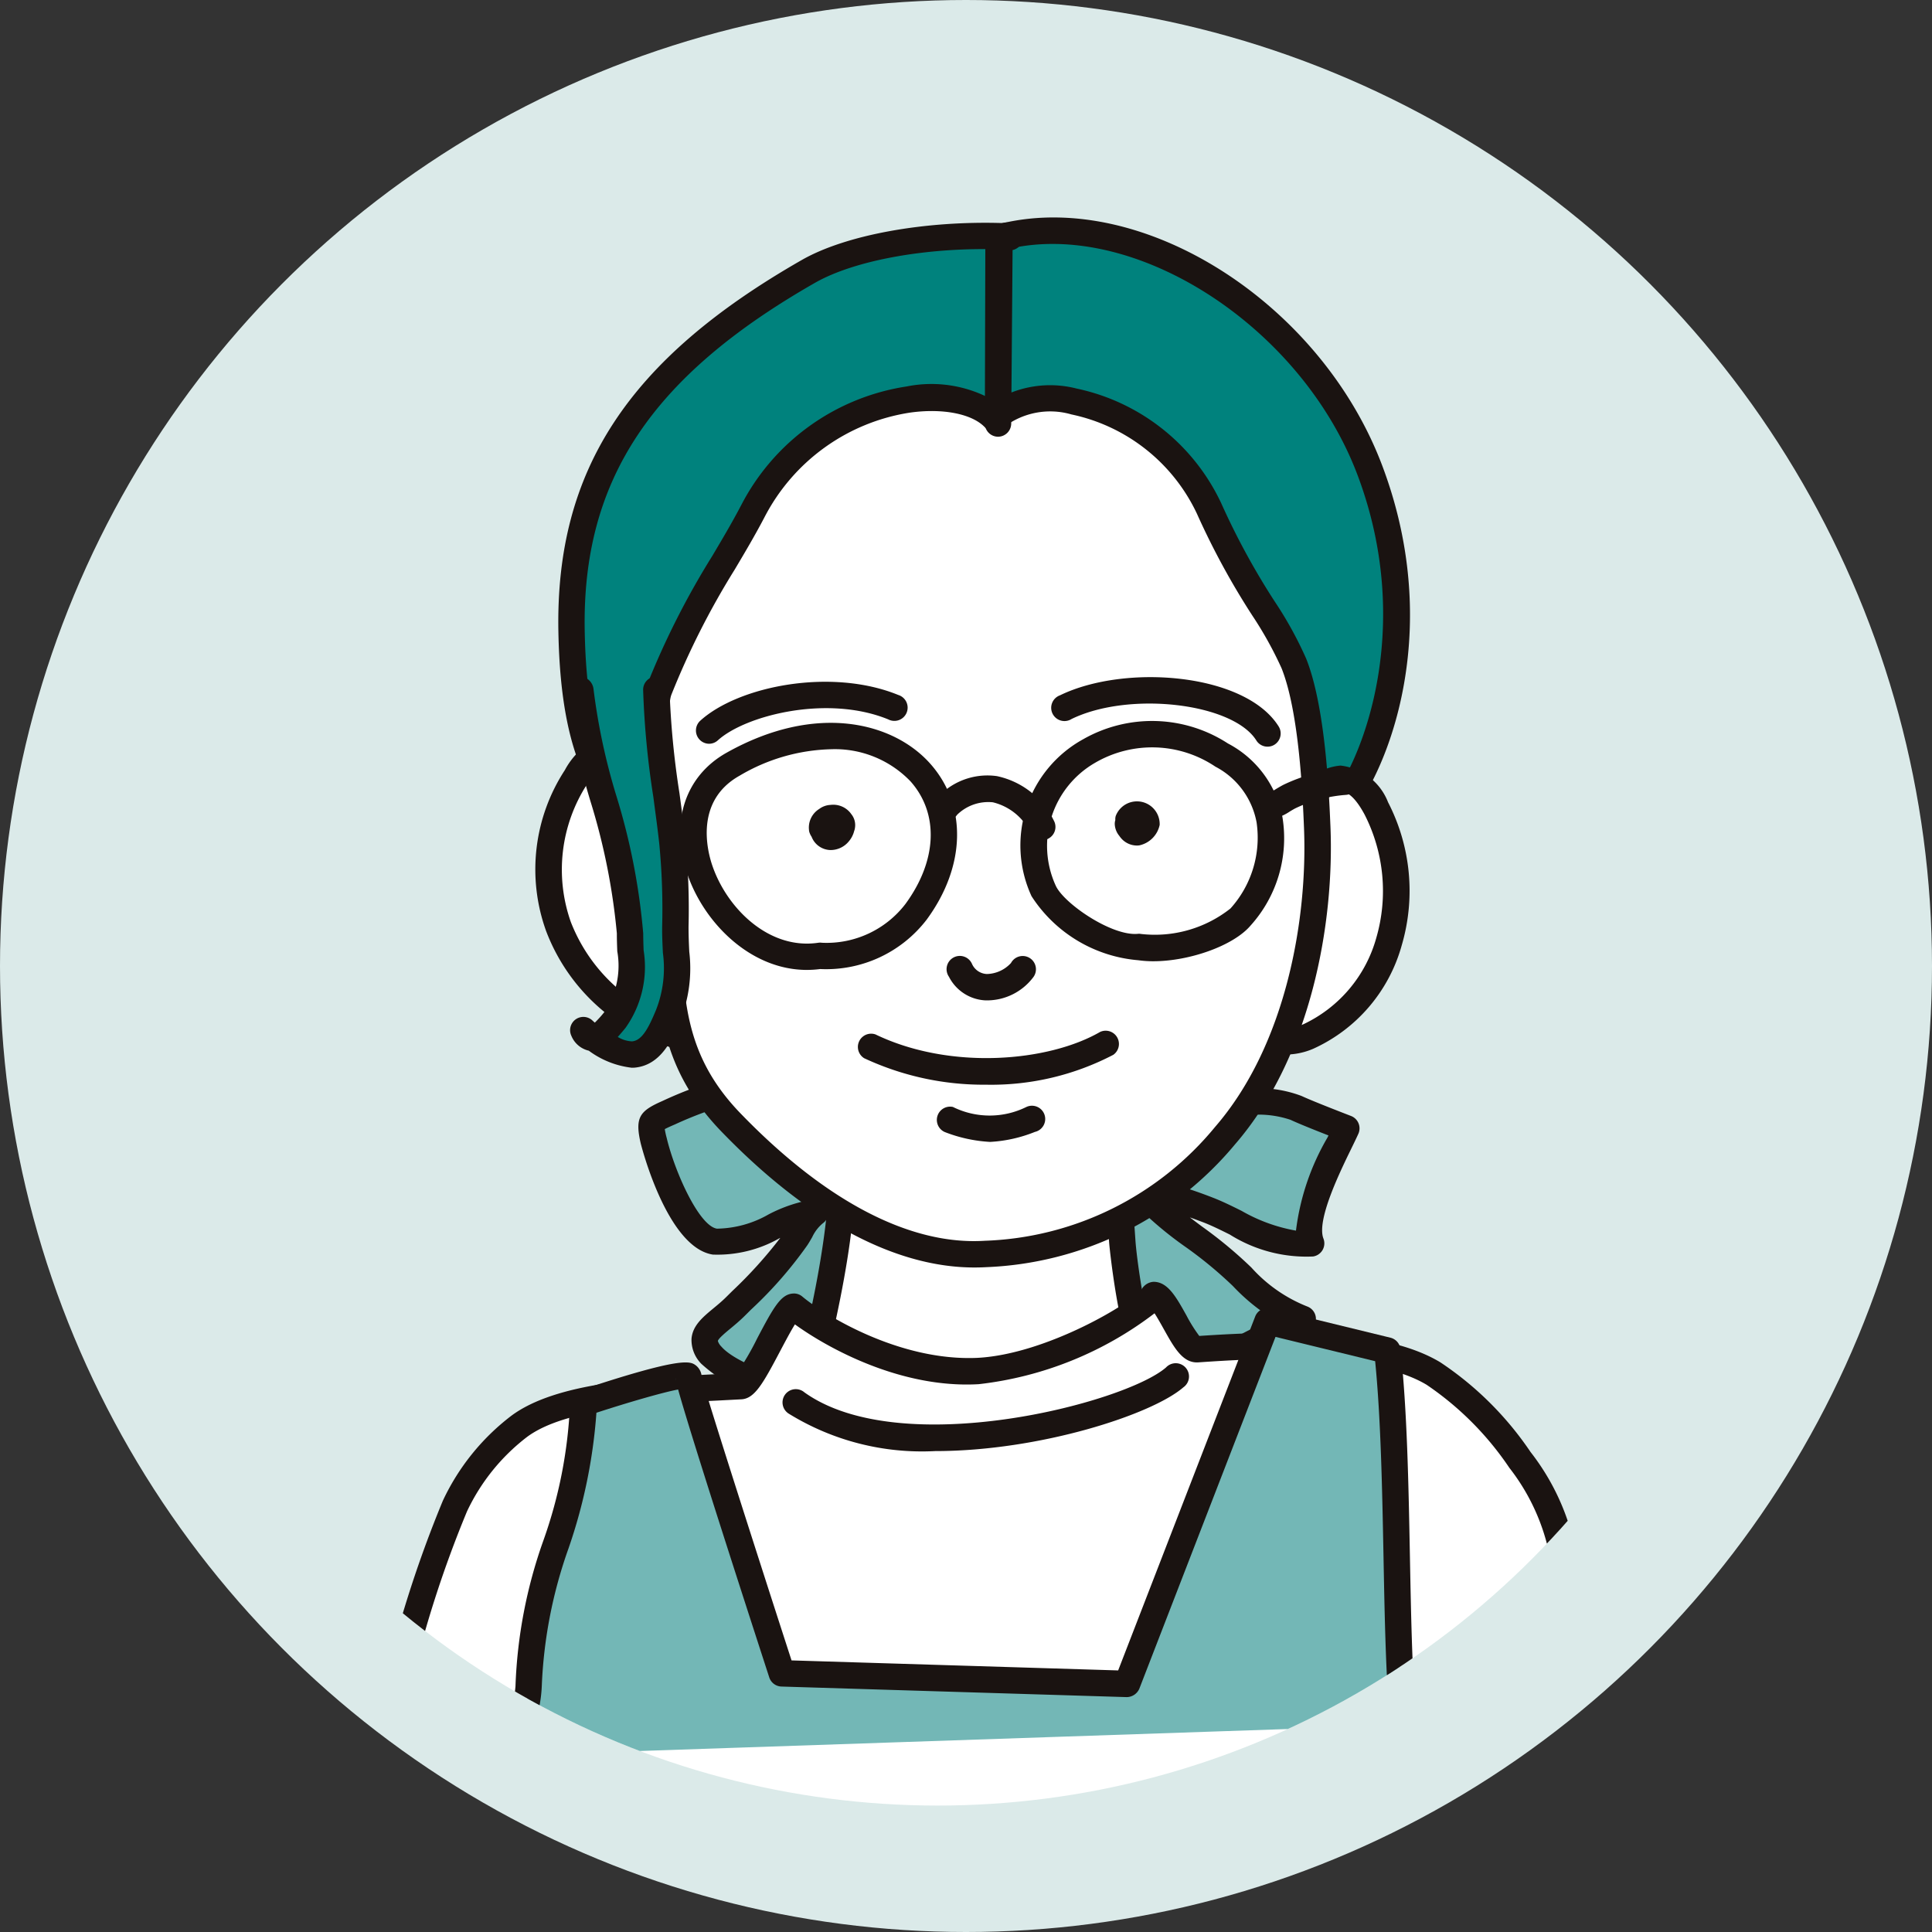 <svg xmlns="http://www.w3.org/2000/svg" xmlns:xlink="http://www.w3.org/1999/xlink" width="102" height="102" viewBox="0 0 102 102">
  <rect x="0" y="0" width="102" height="102" fill="#333333" stroke="none"/>
  <defs>
    <clipPath id="clip-path">
      <circle id="楕円形_63536" data-name="楕円形 63536" cx="44.325" cy="44.325" r="44.325" fill="none"/>
    </clipPath>
  </defs>
  <g id="グループ_146999" data-name="グループ 146999" transform="translate(-598 -174)">
    <circle id="楕円形_11577" data-name="楕円形 11577" cx="51" cy="51" r="51" transform="translate(598 174)" fill="#dbeae9"/>
    <g id="グループ_119481" data-name="グループ 119481" transform="translate(-149.852 -540.814)">
      <g id="グループ_119480" data-name="グループ 119480" transform="translate(753.027 721.489)" clip-path="url(#clip-path)">
        <g id="グループ_119479" data-name="グループ 119479" transform="translate(14.985 4.808)">
          <g id="グループ_119462" data-name="グループ 119462" transform="translate(13.548 44.675)">
            <path id="パス_105062" data-name="パス 105062" d="M782.333,757.524a19.84,19.84,0,0,0-7.366,1.858c-1.02.45-1.092.437-.837,1.507.343,1.443,1.66,5.077,3.226,5.319,1.7.26,3.766-1.417,5.309-1.546a4.183,4.183,0,0,0-1.017,1.361,23.425,23.425,0,0,1-3.2,3.6c-1.05,1.05-2.245,1.455-1.28,2.585.9,1.05,4.114,2.312,5.283,1.779.578-.263,1.412-1.389,1.858-1.8,1.329-1.24,2.685-2.446,4.028-3.67.823-.749,1.632-1.6,2.447-2.322a11.617,11.617,0,0,0,2.341,2c2.138,1.76,4.921,3.056,6.642,5.209.731.915.05.747,1.212.485,1.568-.355,3.405-1.635,4.852-2.365.826-.416,1.813-.76,2.57-1.238a8.439,8.439,0,0,1-3.21-2.22c-1.691-1.708-3.893-2.836-5.465-4.627a23.245,23.245,0,0,1,3.669,1.1c1.7.656,3.532,2.042,5.446,1.762-.588-1.5,1.267-4.765,1.855-6.078,0,0-1.986-.759-2.66-1.077-1.354-.638-3.088-.11-4.554-.234-1.763-.151-3.407-.5-5.153-.715a87.163,87.163,0,0,0-10.386-.21c-1.747,0-3.539.34-5.262.234C783.068,758.222,783.461,758.181,782.333,757.524Z" transform="translate(-773.32 -756.817)" fill="#73b7b6"/>
            <path id="パス_105063" data-name="パス 105063" d="M781.931,775.006a8.342,8.342,0,0,1-5.1-2.145,1.794,1.794,0,0,1-.517-1.329c.06-.692.593-1.132,1.156-1.6.216-.178.453-.373.68-.6l.315-.312A23.463,23.463,0,0,0,781,766.214c-.017.007-.033.014-.049.022a6.618,6.618,0,0,1-3.513.859c-2.428-.376-3.783-5.791-3.8-5.845-.332-1.4-.058-1.737,1.128-2.259a21.192,21.192,0,0,1,7.747-1.965.509.509,0,0,1,.357.1,3.493,3.493,0,0,1,.859.621c.666-.008,1.347-.064,2.057-.124,1.591-.132,3.241-.129,4.894-.153a59.375,59.375,0,0,1,7.921.24c.731.088,1.443.2,2.155.313,1.011.162,1.965.312,2.975.4a10.36,10.36,0,0,0,1.539-.033,6.353,6.353,0,0,1,3.251.331c.643.3,2.595,1.049,2.614,1.057a.7.7,0,0,1,.387.934c-.1.223-.235.5-.389.816-.595,1.22-1.833,3.759-1.456,4.724a.7.7,0,0,1-.547.943,7.618,7.618,0,0,1-4.4-1.159c-.475-.235-.94-.468-1.4-.645-.212-.079-.45-.17-.706-.26.206.157.416.315.63.475a22.874,22.874,0,0,1,2.618,2.173,7.83,7.83,0,0,0,2.968,2.063.7.7,0,0,1,.12,1.237,12.675,12.675,0,0,1-1.674.834c-.327.144-.652.284-.954.437-.423.213-.88.474-1.355.747a14.592,14.592,0,0,1-3.657,1.674,5.192,5.192,0,0,0-.511.145.806.806,0,0,1-1.106-.423,2.081,2.081,0,0,0-.292-.45,17.339,17.339,0,0,0-3.978-3.265c-.864-.579-1.759-1.18-2.563-1.843-.194-.159-.428-.329-.673-.507a12.256,12.256,0,0,1-1.288-1.028c-.256.241-.511.489-.767.74-.38.372-.763.744-1.148,1.095l-1.387,1.256c-.882.8-1.765,1.595-2.634,2.407-.132.124-.3.315-.486.524a5.786,5.786,0,0,1-1.559,1.408A2.456,2.456,0,0,1,781.931,775.006Zm-4.227-3.351a.728.728,0,0,0,.189.3c.771.9,3.7,1.943,4.465,1.6a5.947,5.947,0,0,0,1.095-1.064c.221-.249.421-.472.577-.617.875-.818,1.763-1.62,2.652-2.423l1.382-1.252c.375-.341.745-.7,1.114-1.063.447-.436.893-.87,1.34-1.266a.719.719,0,0,1,.563-.169.7.7,0,0,1,.49.32,6.334,6.334,0,0,0,1.453,1.273c.27.2.526.384.741.56.752.619,1.578,1.173,2.451,1.761a18.386,18.386,0,0,1,4.293,3.55c.093.117.168.221.228.312.083-.024.178-.046.285-.071a13.64,13.64,0,0,0,3.273-1.526c.5-.284.976-.557,1.421-.78.322-.163.67-.316,1.02-.469l.294-.13a10.539,10.539,0,0,1-2.138-1.749,21.667,21.667,0,0,0-2.464-2.038A19.293,19.293,0,0,1,799.4,764.1a.7.7,0,0,1,.659-1.143,23.908,23.908,0,0,1,3.786,1.135c.493.191,1,.44,1.511.695a8.8,8.8,0,0,0,2.87,1.043,12.829,12.829,0,0,1,1.663-4.914l.054-.111c-.649-.253-1.575-.623-2.007-.826a5.3,5.3,0,0,0-2.561-.2,11.184,11.184,0,0,1-1.755.033c-1.058-.091-2.084-.252-3.074-.41-.7-.11-1.391-.221-2.106-.308a58.213,58.213,0,0,0-7.733-.228c-1.6.021-3.2.017-4.8.149a21.323,21.323,0,0,1-3.074.107.7.7,0,0,1-.655-.687,20.218,20.218,0,0,0-6.74,1.788c-.234.1-.428.189-.536.247.02.141.072.365.1.462.432,1.812,1.71,4.648,2.653,4.794a5.637,5.637,0,0,0,2.734-.756,7.859,7.859,0,0,1,2.412-.8.7.7,0,0,1,.448,1.27,2.1,2.1,0,0,0-.564.735c-.082.141-.164.286-.259.429a21.7,21.7,0,0,1-2.975,3.4l-.312.311c-.262.26-.529.485-.776.689s-.632.524-.657.649Z" transform="translate(-773.513 -757.017)" fill="#1a1311"/>
          </g>
          <g id="グループ_119463" data-name="グループ 119463" transform="translate(21.674 47.397)">
            <path id="パス_105064" data-name="パス 105064" d="M781.535,759.47c1.071,3.905-1.616,13.446-1.689,13.732-.064.248,3.219,2.433,8.511,2.306a16.491,16.491,0,0,0,9.706-3.233s.281-.231-.309-1.081-1.123-4.848-1.187-5.779l-.355-5.173" transform="translate(-779.153 -758.774)" fill="#fff"/>
            <path id="パス_105065" data-name="パス 105065" d="M788.1,776.406c-5,0-8.12-1.929-8.571-2.5a.892.892,0,0,1-.164-.685c1.3-4.794,2.412-10.751,1.692-13.374a.7.7,0,1,1,1.344-.368c.96,3.5-.868,11.022-1.585,13.708a13.881,13.881,0,0,0,7.719,1.818,16.249,16.249,0,0,0,9.041-2.887,2.286,2.286,0,0,0-.2-.333c-.77-1.109-1.276-5.648-1.308-6.128l-.357-5.172a.7.7,0,1,1,1.39-.1l.357,5.173c.082,1.22.636,4.815,1.061,5.429.889,1.279.362,1.865.18,2.017a17.072,17.072,0,0,1-10.131,3.39C788.41,776.4,788.254,776.406,788.1,776.406Zm9.706-4.465-.007.005Z" transform="translate(-779.348 -758.97)" fill="#1a1311"/>
          </g>
          <g id="グループ_119464" data-name="グループ 119464" transform="translate(16.727 19.993)">
            <path id="パス_105066" data-name="パス 105066" d="M776.685,739.337A111.8,111.8,0,0,0,776.38,753c.13,3.325.482,6.851,2.506,9.493,2.046,2.673,5.507,3.957,8.869,4.132a35.083,35.083,0,0,0,9.963-1.405,7.511,7.511,0,0,0,2.923-1.159,2.563,2.563,0,0,0,1-2.784" transform="translate(-775.6 -739.279)" fill="#d9ebea"/>
            <path id="パス_105067" data-name="パス 105067" d="M788.913,767.362c-.331,0-.666-.008-1-.025a12.446,12.446,0,0,1-9.385-4.405c-2.2-2.873-2.521-6.61-2.649-9.889a113.241,113.241,0,0,1,.308-13.748l1.387.117a111.824,111.824,0,0,0-.3,13.577c.118,3.064.41,6.547,2.362,9.1a11.071,11.071,0,0,0,8.353,3.862,34.833,34.833,0,0,0,9.763-1.389,6.934,6.934,0,0,0,2.659-1.032,1.9,1.9,0,0,0,.779-1.986l1.3-.5a3.249,3.249,0,0,1-1.229,3.581,8.077,8.077,0,0,1-3.187,1.287A39.338,39.338,0,0,1,788.913,767.362Z" transform="translate(-775.796 -739.295)" fill="#d9ebea"/>
          </g>
          <g id="グループ_119465" data-name="グループ 119465" transform="translate(9.316)">
            <path id="パス_105068" data-name="パス 105068" d="M770.978,746.579c-.155-8.49,3.889-14.064,12.506-18.989,2.162-1.234,6.176-2.007,10.344-1.852,7.1-1.7,16.211,4.169,19.3,12.351,3.554,9.42-.57,17.392-2.162,18.372-.651.4-1.539,2.653-2.329,2.961-9.756,3.79-23.619,8-30.711,1.979C775.147,756,771.168,756.968,770.978,746.579Z" transform="translate(-770.279 -724.743)" fill="#00827d"/>
            <path id="パス_105069" data-name="パス 105069" d="M787.928,765.3c-4.366,0-7.767-1.059-10.256-3.173a.682.682,0,0,1-.169-.213,14.882,14.882,0,0,0-2.869-3.763c-2.068-2.137-4.024-4.156-4.155-11.364h0c-.156-8.5,3.689-14.367,12.855-19.606,2.32-1.325,6.476-2.079,10.621-1.947,7.46-1.719,16.787,4.244,20.017,12.8,3.733,9.889-.614,18.084-2.448,19.212a6.035,6.035,0,0,0-.765,1.093c-.526.858-1.022,1.669-1.676,1.923C800.438,763.627,793.42,765.3,787.928,765.3Zm-9.252-4.149c5.222,4.32,15.007,3.6,29.9-2.182a5.75,5.75,0,0,0,.993-1.354,4.777,4.777,0,0,1,1.223-1.552c1.362-.839,5.277-8.516,1.875-17.534-2.96-7.846-11.773-13.53-18.485-11.918a1.227,1.227,0,0,1-.188.018c-3.923-.152-7.844.546-9.972,1.762-8.665,4.951-12.3,10.445-12.153,18.371h0c.12,6.659,1.808,8.4,3.763,10.421A16.4,16.4,0,0,1,778.676,761.154Z" transform="translate(-770.475 -724.94)" fill="#1a1311"/>
          </g>
          <g id="グループ_119466" data-name="グループ 119466" transform="translate(8.101 27.092)">
            <path id="パス_105070" data-name="パス 105070" d="M779.112,751.7a9.63,9.63,0,0,0-2.691-5.612,3.4,3.4,0,0,0-2.265-1.2,3.336,3.336,0,0,0-2.607,1.762,8.956,8.956,0,0,0-.918,7.885,9.554,9.554,0,0,0,5.864,5.624c1.13.383,2.588.48,3.341-.411" transform="translate(-769.405 -744.196)" fill="#fff"/>
            <path id="パス_105071" data-name="パス 105071" d="M778.262,761.339a5.637,5.637,0,0,1-1.794-.32,10.191,10.191,0,0,1-6.293-6.045,9.59,9.59,0,0,1,.989-8.5,3.939,3.939,0,0,1,3.169-2.078h.028a3.943,3.943,0,0,1,2.755,1.41A10.311,10.311,0,0,1,780,751.824a.7.7,0,0,1-1.384.155,8.9,8.9,0,0,0-2.5-5.2,2.679,2.679,0,0,0-1.773-.992h-.015c-.919,0-1.648.905-2,1.447a8.3,8.3,0,0,0-.848,7.263,8.91,8.91,0,0,0,5.432,5.2c.868.292,2.063.418,2.586-.2a.7.7,0,0,1,1.064.9A2.914,2.914,0,0,1,778.262,761.339Z" transform="translate(-769.603 -744.392)" fill="#1a1311"/>
          </g>
          <g id="グループ_119467" data-name="グループ 119467" transform="translate(45.773 28.936)">
            <path id="パス_105072" data-name="パス 105072" d="M797.677,752.287a9.472,9.472,0,0,1,1.96-5,2.372,2.372,0,0,1,1.649-1.071c.811-.01,1.468.766,1.9,1.571a9.541,9.541,0,0,1,.669,7.028,7.821,7.821,0,0,1-4.269,5.014,1.948,1.948,0,0,1-2.432-.368" transform="translate(-796.454 -745.52)" fill="#fff"/>
            <path id="パス_105073" data-name="パス 105073" d="M798.636,760.971a2.176,2.176,0,0,1-1.862-.919.7.7,0,0,1,1.146-.792c.4.579,1.4.2,1.593.12a7.159,7.159,0,0,0,3.866-4.57,8.875,8.875,0,0,0-.614-6.5c-.405-.756-.85-1.259-1.274-1.2-.309,0-.694.283-1.114.809a8.755,8.755,0,0,0-1.809,4.63.711.711,0,0,1-.758.63.7.7,0,0,1-.63-.758,10.159,10.159,0,0,1,2.109-5.372,2.918,2.918,0,0,1,2.185-1.332h.026A3.056,3.056,0,0,1,804,747.653a10.191,10.191,0,0,1,.72,7.556,8.478,8.478,0,0,1-4.669,5.457A3.7,3.7,0,0,1,798.636,760.971Z" transform="translate(-796.65 -745.716)" fill="#1a1311"/>
          </g>
          <g id="グループ_119468" data-name="グループ 119468" transform="translate(13.789 8.819)">
            <path id="パス_105074" data-name="パス 105074" d="M774.516,755.475c.731,5.841-.61,10.178,3.616,14.556,4.323,4.476,9.039,7.2,13.432,6.947a17.2,17.2,0,0,0,12.661-6.252c4.014-4.632,5.054-11.634,4.862-16.289-.071-1.737-.26-6.212-1.234-8.645-.818-2.04-2.737-4.2-4.478-8.183-2.162-4.94-8.8-7.256-11.333-4.77-2.1-2.177-9.509-1.251-12.751,4.925-1.539,2.93-3.242,5.095-4.94,9.417-.542,1.378.409,7.321.409,7.321" transform="translate(-773.491 -731.075)" fill="#fff"/>
            <path id="パス_105075" data-name="パス 105075" d="M791.178,777.887c-4.2,0-8.805-2.468-13.351-7.174-3.288-3.405-3.4-6.759-3.524-10.642-.045-1.37-.092-2.788-.281-4.312a.671.671,0,0,0,.245-.95c-.164-1.024-.951-6.2-.369-7.684a42.806,42.806,0,0,1,3.442-6.8c.522-.88,1.035-1.742,1.529-2.685a11.831,11.831,0,0,1,8.73-6.266,6.648,6.648,0,0,1,4.641.762,5.62,5.62,0,0,1,4.333-.653,10.928,10.928,0,0,1,7.635,6.047,38.4,38.4,0,0,0,2.82,5.184,20.084,20.084,0,0,1,1.664,3.018c1.024,2.553,1.213,7.146,1.286,8.875.209,5.061-1.006,12.124-5.032,16.772A18.006,18.006,0,0,1,791.8,777.87C791.594,777.882,791.387,777.887,791.178,777.887ZM775.3,755.3a.72.72,0,0,1,.1.284c.2,1.588.247,3.038.291,4.44.123,3.742.219,6.7,3.134,9.719,4.48,4.639,8.949,6.978,12.89,6.734a16.463,16.463,0,0,0,12.174-6.013c3.76-4.34,4.891-11.009,4.692-15.8-.068-1.663-.252-6.082-1.184-8.415a19.747,19.747,0,0,0-1.556-2.8,39.947,39.947,0,0,1-2.914-5.362,9.48,9.48,0,0,0-6.624-5.237,4.014,4.014,0,0,0-3.584.685.735.735,0,0,1-.5.2.694.694,0,0,1-.492-.213c-.684-.71-2.23-1.008-3.94-.769a10.433,10.433,0,0,0-7.694,5.535c-.505.964-1.029,1.847-1.565,2.749a41.725,41.725,0,0,0-3.341,6.6c-.327.826.065,4.564.448,6.954A.7.7,0,0,1,775.3,755.3Z" transform="translate(-773.686 -731.272)" fill="#1a1311"/>
          </g>
          <path id="パス_105076" data-name="パス 105076" d="M776.383,745.812a.7.7,0,0,1-.467-1.212c2.02-1.837,6.921-2.808,10.457-1.365a.7.7,0,1,1-.528,1.29c-3.22-1.318-7.548-.209-8.995,1.106A.689.689,0,0,1,776.383,745.812Z" transform="translate(-759.111 -718.028)" fill="#1a1311"/>
          <path id="パス_105077" data-name="パス 105077" d="M800.558,746.034a.691.691,0,0,1-.589-.327c-1.24-1.979-6.709-2.617-9.758-1.132a.7.7,0,1,1-.61-1.251c3.45-1.678,9.788-1.173,11.547,1.645a.7.7,0,0,1-.221.96A.685.685,0,0,1,800.558,746.034Z" transform="translate(-753.8 -718.097)" fill="#1a1311"/>
          <g id="グループ_119471" data-name="グループ 119471" transform="translate(22.541 30.843)">
            <g id="グループ_119469" data-name="グループ 119469" transform="translate(0 0.162)">
              <path id="パス_105078" data-name="パス 105078" d="M780.637,748.325c-.036-.259-.128.189-.164-.07.393-.286,1.107-.6,1.043-.118a1.338,1.338,0,0,1-1.043.118.556.556,0,0,1,.95-.382c.273.377-.238.987-.657.784s-.238-.975.216-.948.462.882.008.886" transform="translate(-779.774 -747.006)" fill="#fff"/>
              <path id="パス_105079" data-name="パス 105079" d="M781.139,749.592a1.077,1.077,0,0,1-.479-.11,1.088,1.088,0,0,1-.543-.593.864.864,0,0,1-.1-.192.533.533,0,0,1-.036-.138v-.017a1.154,1.154,0,0,1,.536-1.117,1.076,1.076,0,0,1,.6-.216,1.158,1.158,0,0,1,1.07.45l.011.018a.92.92,0,0,1,.208.749.667.667,0,0,1-.04.157,1.336,1.336,0,0,1-.276.542A1.242,1.242,0,0,1,781.139,749.592Z" transform="translate(-779.97 -747.202)" fill="#1a1311"/>
            </g>
            <g id="グループ_119470" data-name="グループ 119470" transform="translate(16.152)">
              <path id="パス_105080" data-name="パス 105080" d="M792.067,748.061c.057.478.937.467.982-.014s-.818-.653-.962-.194a.845.845,0,0,1,.8.068.4.4,0,1,1-.748.1" transform="translate(-791.371 -746.889)" fill="#fff"/>
              <path id="パス_105081" data-name="パス 105081" d="M792.73,749.4a1.108,1.108,0,0,1-.812-.369,1.206,1.206,0,0,1-.11-.142,1.036,1.036,0,0,1-.235-.549.68.68,0,0,1,.025-.287.564.564,0,0,1,.021-.214,1.2,1.2,0,0,1,2.32.471,1.4,1.4,0,0,1-1.078,1.082A1.031,1.031,0,0,1,792.73,749.4Z" transform="translate(-791.567 -747.086)" fill="#1a1311"/>
            </g>
          </g>
          <g id="グループ_119472" data-name="グループ 119472" transform="translate(29.852 39.049)">
            <path id="パス_105082" data-name="パス 105082" d="M785.72,753.478c.85,1.543,2.723.765,3.242,0" transform="translate(-785.023 -752.78)" fill="#fff"/>
            <path id="パス_105083" data-name="パス 105083" d="M787.361,755.26l-.117,0a2.283,2.283,0,0,1-1.937-1.247.7.7,0,1,1,1.219-.673.9.9,0,0,0,.783.528,1.782,1.782,0,0,0,1.274-.582.7.7,0,1,1,1.153.781A3.059,3.059,0,0,1,787.361,755.26Z" transform="translate(-785.219 -752.977)" fill="#1a1311"/>
          </g>
          <g id="グループ_119473" data-name="グループ 119473" transform="translate(25.066 42.909)">
            <path id="パス_105084" data-name="パス 105084" d="M782.284,756.4c4.169,2.007,9.571,1.543,12.5-.155" transform="translate(-781.586 -755.552)" fill="#fff"/>
            <path id="パス_105085" data-name="パス 105085" d="M788.615,758.624a14.905,14.905,0,0,1-6.437-1.4.7.7,0,0,1,.6-1.255c3.975,1.914,9.148,1.436,11.857-.13a.7.7,0,0,1,.7,1.206A13.934,13.934,0,0,1,788.615,758.624Z" transform="translate(-781.783 -755.749)" fill="#1a1311"/>
          </g>
          <g id="グループ_119474" data-name="グループ 119474" transform="translate(0 56.187)">
            <path id="パス_105086" data-name="パス 105086" d="M826.353,782.522c-.486-2.921-.313-4.905-2.677-8.032a16.686,16.686,0,0,0-4.561-4.556c-3.04-1.834-8.935-1.525-12.477-1.286-.706.047-1.618-2.865-2.309-2.866-.455.93-5.46,3.818-9.263,4.014a15.73,15.73,0,0,1-9.726-3.4c-.567.039-2.159,4.162-2.8,4.2-3.879.212-9.244.281-11.715,2.134a11.385,11.385,0,0,0-3.376,4.194,60.927,60.927,0,0,0-3.164,9.979s11.44,8.52,33.59,6.573S826.353,782.522,826.353,782.522Z" transform="translate(-763.59 -765.086)" fill="#fff"/>
            <path id="パス_105087" data-name="パス 105087" d="M791.523,794.66c-17.825,0-27.031-6.685-27.457-7a.7.7,0,0,1-.26-.724,61.947,61.947,0,0,1,3.2-10.092,12.062,12.062,0,0,1,3.6-4.475c2.387-1.791,7.091-2.022,10.869-2.209l1.057-.054a14.683,14.683,0,0,0,1.07-1.834c.87-1.653,1.249-2.325,1.886-2.368a.683.683,0,0,1,.5.163c1.074.905,5.061,3.421,9.241,3.233,3.7-.192,8.291-2.989,8.678-3.632a.778.778,0,0,1,.621-.383h0c.748,0,1.185.786,1.737,1.776a7.916,7.916,0,0,0,.677,1.082c4.671-.312,9.8-.373,12.729,1.394a17.293,17.293,0,0,1,4.759,4.731,12.329,12.329,0,0,1,2.592,6.837c.063.476.128.974.217,1.5a.7.7,0,0,1-.117.514c-.267.379-6.772,9.294-28.987,11.247C795.812,794.569,793.608,794.66,791.523,794.66Zm-26.25-7.865c2.136,1.386,13.316,7.89,32.737,6.182,19.61-1.724,26.672-9.107,27.8-10.453-.068-.429-.123-.84-.175-1.24a11.027,11.027,0,0,0-2.322-6.178,16.214,16.214,0,0,0-4.365-4.382c-2.989-1.8-9.353-1.369-12.068-1.185-.829.046-1.28-.808-1.836-1.8-.128-.228-.308-.552-.464-.791a18.745,18.745,0,0,1-9.286,3.742c-4.13.237-8.007-1.93-9.7-3.157-.231.37-.539.957-.769,1.39-.923,1.752-1.362,2.529-2.057,2.566l-1.231.064c-3.588.177-8.055.4-10.1,1.933a10.678,10.678,0,0,0-3.153,3.914A58.98,58.98,0,0,0,765.273,786.8Z" transform="translate(-763.786 -765.282)" fill="#1a1311"/>
          </g>
          <g id="グループ_119475" data-name="グループ 119475" transform="translate(6.662 57.576)">
            <path id="パス_105088" data-name="パス 105088" d="M769.223,789.675c-.462-.485.265-2.982.242-3.651-.155-4.673,3.033-10.25,2.879-14.922,0,0,5.557-1.852,5.557-1.39s4.93,15.652,4.93,15.652l18.227.559,7.411-19.144,6.33,1.545c.617,5.557.377,13.822.787,18.954a.993.993,0,0,0,.34.813" transform="translate(-768.373 -766.083)" fill="#73b7b6"/>
            <path id="パス_105089" data-name="パス 105089" d="M769.481,790.593a.789.789,0,0,1-.567-.241c-.511-.538-.377-1.531-.1-3.1a8.346,8.346,0,0,0,.148-1.007,25.5,25.5,0,0,1,1.468-7.68,24.468,24.468,0,0,0,1.411-7.243.7.7,0,0,1,.476-.684c5.475-1.825,5.872-1.545,6.162-1.336a.8.8,0,0,1,.312.609c.113.581,2.844,9.107,4.745,14.97l17.244.529,7.234-18.684a.694.694,0,0,1,.813-.425l6.329,1.543a.7.7,0,0,1,.528.6c.351,3.155.427,7.121.5,10.958.057,2.978.111,5.79.288,8.018a.866.866,0,0,0,.058.322.659.659,0,0,1,.209.93.72.72,0,0,1-.982.213,1.627,1.627,0,0,1-.673-1.354c-.182-2.272-.237-5.1-.294-8.1-.07-3.609-.142-7.336-.442-10.347l-5.26-1.283-7.19,18.574a.733.733,0,0,1-.671.444l-18.226-.558a.7.7,0,0,1-.641-.482c-3.412-10.51-4.479-14-4.812-15.2-.816.152-2.645.685-4.313,1.227a27.94,27.94,0,0,1-1.472,7.159,24.516,24.516,0,0,0-1.411,7.238,7.2,7.2,0,0,1-.17,1.3,7.749,7.749,0,0,0-.2,1.985.67.67,0,0,1-.5,1.111Zm7.921-20.669a.642.642,0,0,0,.032.187A1.022,1.022,0,0,1,777.4,769.924Z" transform="translate(-768.569 -766.279)" fill="#1a1311"/>
          </g>
          <g id="グループ_119476" data-name="グループ 119476" transform="translate(29.235 46.922)">
            <path id="パス_105090" data-name="パス 105090" d="M785.277,759.131a5.011,5.011,0,0,0,4.322,0" transform="translate(-784.58 -758.433)" fill="#fff"/>
            <path id="パス_105091" data-name="パス 105091" d="M787.653,760.512a7.725,7.725,0,0,1-2.4-.524.7.7,0,0,1,.436-1.322,4.372,4.372,0,0,0,3.882,0,.7.7,0,1,1,.446,1.319A7.388,7.388,0,0,1,787.653,760.512Z" transform="translate(-784.776 -758.63)" fill="#1a1311"/>
          </g>
          <path id="パス_105092" data-name="パス 105092" d="M787.018,772.994a13.39,13.39,0,0,1-7.713-1.965.7.7,0,1,1,.811-1.134c5.085,3.635,16.91.577,19.089-1.316a.7.7,0,1,1,.914,1.05C798.469,771.063,792.541,772.994,787.018,772.994Z" transform="translate(-757.805 -707.867)" fill="#1a1311"/>
          <g id="グループ_119477" data-name="グループ 119477" transform="translate(9.782 24.23)">
            <path id="パス_105093" data-name="パス 105093" d="M771.31,742.836c.113,2.857,2.631,9.617,2.624,12.872,0,1.63.32,3.223-.78,4.547-.476.574-1.212,1.522-1.7.543a5.134,5.134,0,0,0,2.631,1.3c.989-.074,1.455-1.121,1.857-2.075.72-1.715.364-2.848.382-4.683a36.192,36.192,0,0,0-.153-4.4c-.241-2.33-.861-5.766-.849-8.106" transform="translate(-770.613 -742.141)" fill="#00827d"/>
            <path id="パス_105094" data-name="パス 105094" d="M774.22,762.995a4.711,4.711,0,0,1-2.267-.9,1.312,1.312,0,0,1-.922-.79.7.7,0,0,1,1.109-.809c.038.036.082.077.132.118a6.045,6.045,0,0,0,.49-.542,4.359,4.359,0,0,0,.695-3.224c-.011-.313-.024-.628-.022-.944a34.032,34.032,0,0,0-1.39-6.965,33.7,33.7,0,0,1-1.234-5.878.7.7,0,0,1,.668-.723.747.747,0,0,1,.724.669,33.212,33.212,0,0,0,1.188,5.578,34.416,34.416,0,0,1,1.436,7.322c0,.3.01.6.021.891a5.548,5.548,0,0,1-.961,4.1c-.127.153-.262.318-.405.471a1.571,1.571,0,0,0,.752.234c.547-.04.9-.772,1.266-1.651a6.032,6.032,0,0,0,.366-3.018c-.021-.43-.045-.889-.039-1.4a35.809,35.809,0,0,0-.149-4.323c-.078-.749-.2-1.614-.318-2.521a45.567,45.567,0,0,1-.538-5.657.7.7,0,0,1,.7-.694h0a.7.7,0,0,1,.694.7,44.9,44.9,0,0,0,.525,5.467c.124.922.244,1.8.322,2.564a36.906,36.906,0,0,1,.157,4.478c0,.48.018.912.038,1.318a7.413,7.413,0,0,1-.474,3.627c-.4.954-1,2.394-2.447,2.5C774.3,762.993,774.259,762.995,774.22,762.995Z" transform="translate(-770.81 -742.337)" fill="#1a1311"/>
          </g>
          <path id="パス_105095" data-name="パス 105095" d="M781.786,757.14c-2.982,0-5.432-2.488-6.311-5.056-.929-2.717-.136-5.174,2.067-6.41,4.729-2.656,8.812-1.617,10.764.589s1.861,5.422-.2,8.224a6.688,6.688,0,0,1-5.62,2.607A5.691,5.691,0,0,1,781.786,757.14Zm1.265-11.651a9.923,9.923,0,0,0-4.826,1.4c-2.377,1.334-1.7,3.969-1.432,4.747.773,2.26,2.992,4.455,5.588,4.07a.71.71,0,0,1,.2,0,5.245,5.245,0,0,0,4.4-2.04c1.681-2.287,1.788-4.768.279-6.475A5.533,5.533,0,0,0,783.051,745.489Z" transform="translate(-759.344 -717.416)" fill="#1a1311"/>
          <path id="パス_105096" data-name="パス 105096" d="M795,756.711a5.652,5.652,0,0,1-.8-.054,7.435,7.435,0,0,1-5.632-3.38,6.4,6.4,0,0,1,2.726-8.287,7.348,7.348,0,0,1,7.642.223,5.542,5.542,0,0,1,2.883,3.918,6.886,6.886,0,0,1-1.691,5.7C799.218,755.9,796.89,756.711,795,756.711Zm-.77-1.451a.612.612,0,0,1,.114.01,6.433,6.433,0,0,0,4.727-1.345,5.58,5.58,0,0,0,1.379-4.542,4.177,4.177,0,0,0-2.176-2.946,5.984,5.984,0,0,0-6.357-.2,5.058,5.058,0,0,0-2.075,6.476c.417.936,2.94,2.67,4.325,2.552Z" transform="translate(-754.268 -717.445)" fill="#1a1311"/>
          <path id="パス_105097" data-name="パス 105097" d="M790.453,749.51a.7.7,0,0,1-.61-.362,2.986,2.986,0,0,0-2-1.641,2.346,2.346,0,0,0-1.882.651.831.831,0,0,1-.685.35.789.789,0,0,1-.6-.71.7.7,0,0,1,.22-.554l.014-.014A1.042,1.042,0,0,1,785,747.1a.713.713,0,0,1,.259-.175,3.572,3.572,0,0,1,2.8-.8,4.347,4.347,0,0,1,3,2.347.694.694,0,0,1-.277.944A.687.687,0,0,1,790.453,749.51Z" transform="translate(-755.582 -716.632)" fill="#1a1311"/>
          <g id="グループ_119478" data-name="グループ 119478" transform="translate(46.373 29.092)">
            <path id="パス_105098" data-name="パス 105098" d="M797.581,747.563a8.582,8.582,0,0,0,.884-.472,8.248,8.248,0,0,1,2.9-.763" transform="translate(-796.885 -745.632)" fill="#fff"/>
            <path id="パス_105099" data-name="パス 105099" d="M797.777,748.456a.7.7,0,0,1-.18-1.37,3.072,3.072,0,0,0,.336-.187c.152-.09.3-.178.426-.238a8.96,8.96,0,0,1,3.15-.832.724.724,0,0,1,.744.646.7.7,0,0,1-.646.744,7.484,7.484,0,0,0-2.642.695c-.093.045-.206.113-.319.181a2.681,2.681,0,0,1-.714.343A.658.658,0,0,1,797.777,748.456Z" transform="translate(-797.081 -745.828)" fill="#1a1311"/>
          </g>
          <path id="パス_105100" data-name="パス 105100" d="M787.342,736.44h0a.7.7,0,0,1-.7-.7l.025-9.209a1.488,1.488,0,0,1,.823-1.345.884.884,0,0,1,.994.258.7.7,0,0,1-.063.983.72.72,0,0,1-.315.159l-.072,9.158A.7.7,0,0,1,787.342,736.44Z" transform="translate(-754.807 -724.866)" fill="#1a1311"/>
        </g>
      </g>
    </g>
  </g>
</svg>
